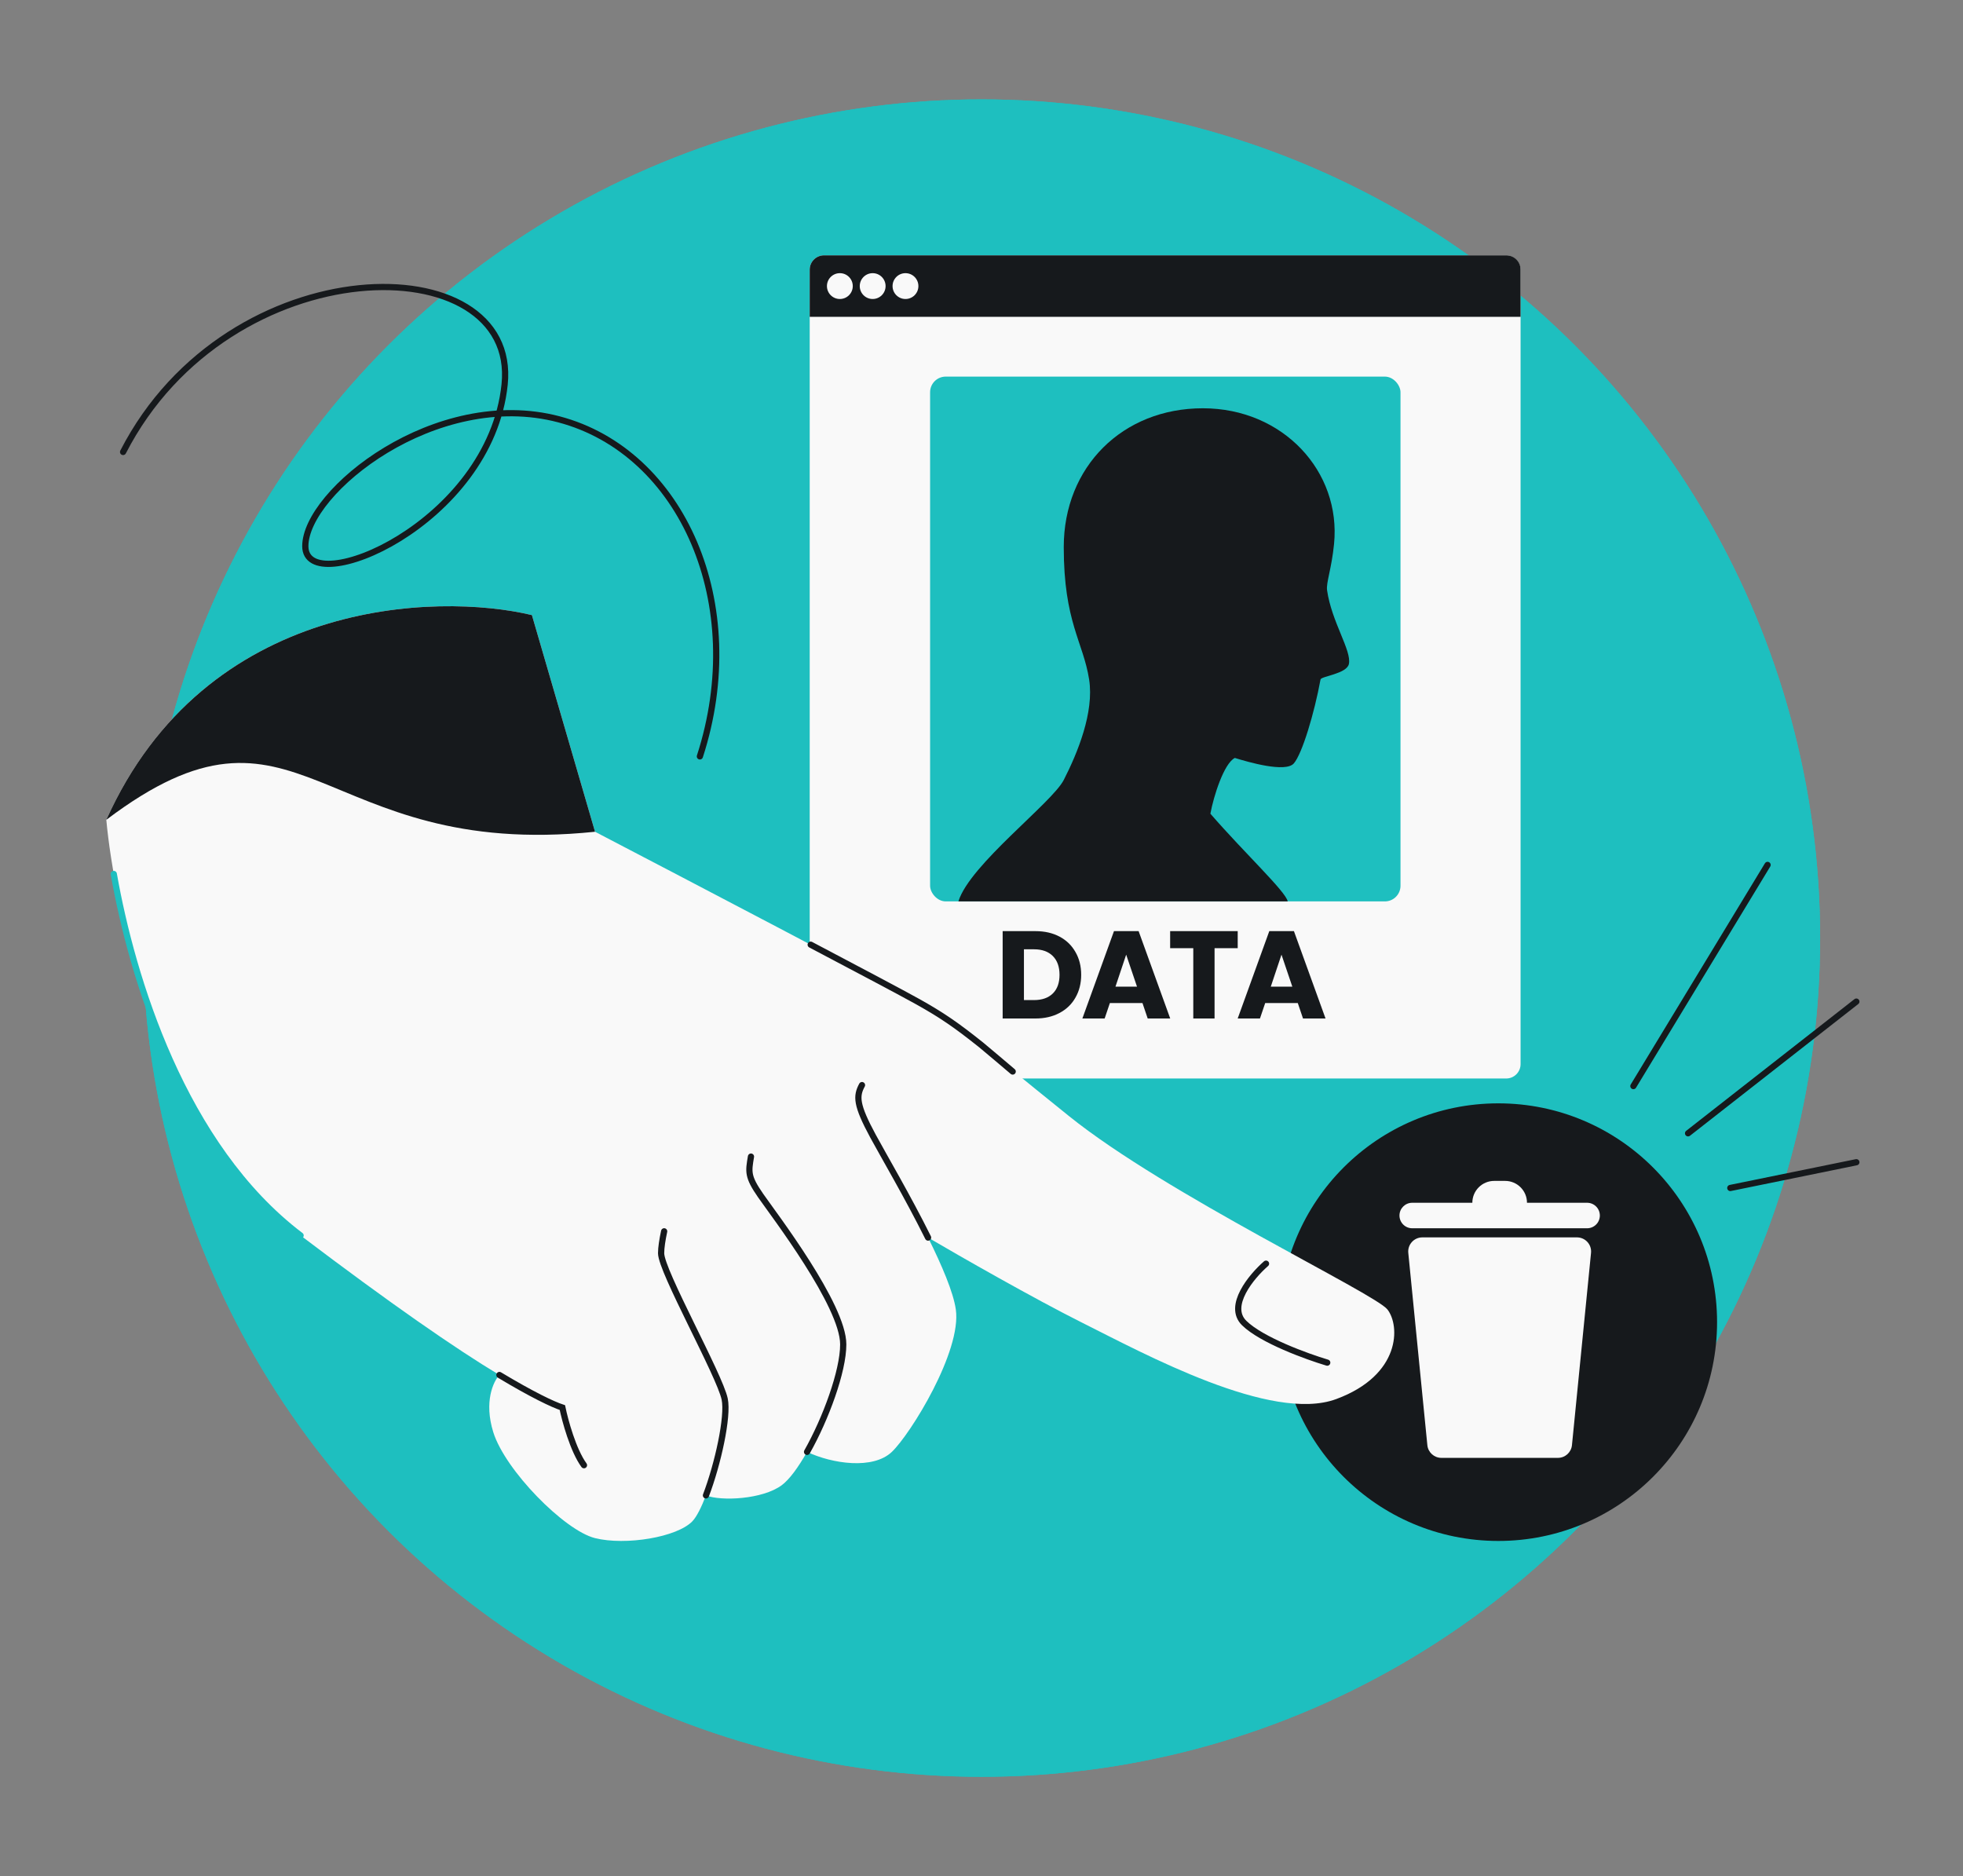 <svg width="632" height="604" viewBox="0 0 632 604" fill="none" xmlns="http://www.w3.org/2000/svg">
<rect x="0" y="0" width="632" height="604" fill="#808080" stroke="none"/>
<g clip-path="url(#clip0_309_494)">
<circle cx="316" cy="302" r="270" fill="#1EBFBF"/>
<circle cx="316" cy="302" r="270" fill="#1EBFBF"/>
<ellipse cx="482.395" cy="425.639" rx="70.425" ry="70.439" fill="#16191C"/>
<path d="M481.066 380.166C477.18 380.166 474.029 383.317 474.029 387.205L454.674 387.205C452.407 387.205 450.569 389.043 450.569 391.311C450.569 393.579 452.407 395.417 454.674 395.417H510.977C513.244 395.417 515.082 393.579 515.082 391.311C515.082 389.043 513.244 387.205 510.977 387.205L491.623 387.205C491.623 383.317 488.472 380.166 484.585 380.166L481.066 380.166Z" fill="#F9F9F9"/>
<path d="M457.927 398.35C455.242 398.35 453.143 400.668 453.408 403.341L459.545 465.235C459.775 467.559 461.729 469.329 464.064 469.329H501.585C503.919 469.329 505.873 467.559 506.103 465.235L512.241 403.341C512.505 400.668 510.407 398.35 507.722 398.35H457.927Z" fill="#F9F9F9"/>
<rect x="260.692" y="82.204" width="228.867" height="264.995" rx="4.619" fill="#F9F9F9"/>
<rect x="299.451" y="121.239" width="151.448" height="168.949" rx="5.036" fill="#1EBFBF"/>
<path d="M387.267 131.436C361.403 131.436 342.482 150.256 342.482 176.12C342.482 200.299 348.751 206.627 350.65 218.737C352.304 229.29 346.951 242.362 342.482 251.095C338.706 258.474 312.212 278.362 308.564 290.188H414.59C413.96 287.007 400.86 274.801 389.694 261.96C390.723 256.302 394.067 245.755 397.565 244.003C401.739 245.294 413.886 248.855 416.561 245.755C419.249 242.64 423.162 229.6 425.152 218.737C425.342 217.7 433.584 216.925 434.278 213.777C435.231 209.456 428.729 200.259 427.259 190.02C426.911 187.593 428.713 183.123 429.507 175.101C431.811 151.831 413.131 131.436 387.267 131.436Z" fill="#16191C"/>
<path d="M333.349 299.759C336.314 299.759 338.904 300.347 341.121 301.522C343.338 302.697 345.048 304.353 346.25 306.49C347.478 308.6 348.092 311.044 348.092 313.822C348.092 316.573 347.478 319.017 346.25 321.153C345.048 323.29 343.325 324.946 341.081 326.121C338.864 327.297 336.287 327.884 333.349 327.884H322.812V299.759H333.349ZM332.908 321.955C335.499 321.955 337.516 321.247 338.958 319.831C340.4 318.416 341.121 316.413 341.121 313.822C341.121 311.231 340.4 309.214 338.958 307.772C337.516 306.33 335.499 305.609 332.908 305.609H329.663V321.955H332.908ZM367.827 322.916H357.33L355.647 327.884H348.476L358.652 299.759H366.585L376.761 327.884H369.509L367.827 322.916ZM366.064 317.628L362.578 307.331L359.133 317.628H366.064ZM398.488 299.759V305.248H391.036V327.884H384.185V305.248H376.733V299.759H398.488ZM417.832 322.916H407.335L405.652 327.884H398.481L408.657 299.759H416.59L426.766 327.884H419.515L417.832 322.916ZM416.069 317.628L412.583 307.331L409.138 317.628H416.069Z" fill="#16191C"/>
<path d="M484.938 82.204H265.31C262.758 82.204 260.69 84.272 260.69 86.823V101.996H489.558V86.823C489.558 84.272 487.489 82.204 484.938 82.204Z" fill="#16191C"/>
<circle cx="270.398" cy="92.099" r="4.159" fill="#F9F9F9"/>
<circle cx="280.961" cy="92.099" r="4.159" fill="#F9F9F9"/>
<circle cx="291.524" cy="92.099" r="4.159" fill="#F9F9F9"/>
<path d="M96.783 397.742C50.979 363.054 36.7 291.004 34.228 263.923C66.222 192.624 140.708 190.685 171.255 198.018L191.575 267.767C221.416 283.328 283.952 316.043 295.375 322.413C309.655 330.377 312.95 334.221 344.255 359.372C375.559 384.523 442.562 416.327 446.682 421.545C450.801 426.762 451.075 442.689 430.205 450.403C409.336 458.117 368.42 435.824 348.648 425.939C332.831 418.03 308.825 404.293 298.799 398.412C303.257 407.394 306.945 416.035 307.733 421.545C309.655 435 293.179 461.637 287.137 467.404C281.096 473.17 267.957 471.248 259.835 467.404C257.043 472.343 254.163 476.288 251.714 478.113C245.524 482.726 232.116 483.331 227.285 481.408C225.826 485.229 224.303 488.274 222.947 489.705C218.035 494.891 201.386 497.62 191.56 495.164C181.735 492.707 162.63 473.329 158.809 461.047C155.752 451.222 158.854 444.687 160.787 442.648C146.618 434.14 125.711 419.649 96.783 397.742Z" fill="#F9F9F9"/>
<path d="M96.783 397.742C58.817 368.99 42.51 314.569 36.633 281.363" stroke="#1EBFBF" stroke-width="2" stroke-linecap="round"/>
<path d="M171.255 198.018L191.576 267.767C102.055 277.055 96.783 216.617 34.228 263.923C66.222 192.624 140.708 190.685 171.255 198.018Z" fill="#16191C"/>
<path d="M188.013 471.691C184.519 466.887 181.923 457.322 181.061 453.14C177.967 452.137 171.291 448.954 160.788 442.647M213.827 396.396C213.256 399.068 212.849 401.629 212.849 403.458C212.849 409.176 231.681 442.647 233.319 450.402C234.505 456.017 231.112 471.384 227.285 481.407M241.78 372.344C240.961 377.257 240.617 378.747 244.912 384.921C249.206 391.094 271.485 420.171 271.485 432.803C271.485 441.436 265.864 456.738 259.835 467.403M277.526 349.323C275.604 352.893 275.604 355.639 281.096 365.8C284.339 371.799 292.37 385.459 298.799 398.411M407.604 406.815C402.925 410.901 394.97 420.445 400.585 425.938C406.201 431.43 420.743 436.715 427.312 438.671M261.005 304.121C277.24 312.667 290.661 319.783 295.376 322.412C303.368 326.87 307.92 330.037 315.868 336.372C319.126 339.087 322.699 342.107 326.045 344.956" stroke="#16191C" stroke-width="2" stroke-linecap="round"/>
<path d="M39.629 145.502C73.796 78.999 167.132 78.723 162.466 123.78C157.799 168.836 98.296 193.337 98.296 175.837C98.296 158.336 140.298 124.501 179.966 135.002C219.634 145.502 241.245 194.408 225.332 243.506M569.082 278.441L525.88 349.643M543.481 364.844L597.663 322.442M597.663 374.156L557.081 382.445" stroke="#16191C" stroke-width="2" stroke-linecap="round"/>
</g>
<defs>
<clipPath id="clip0_309_494">
<rect x="32" y="32" width="568" height="540" rx="48" fill="white"/>
</clipPath>
</defs>
</svg>

